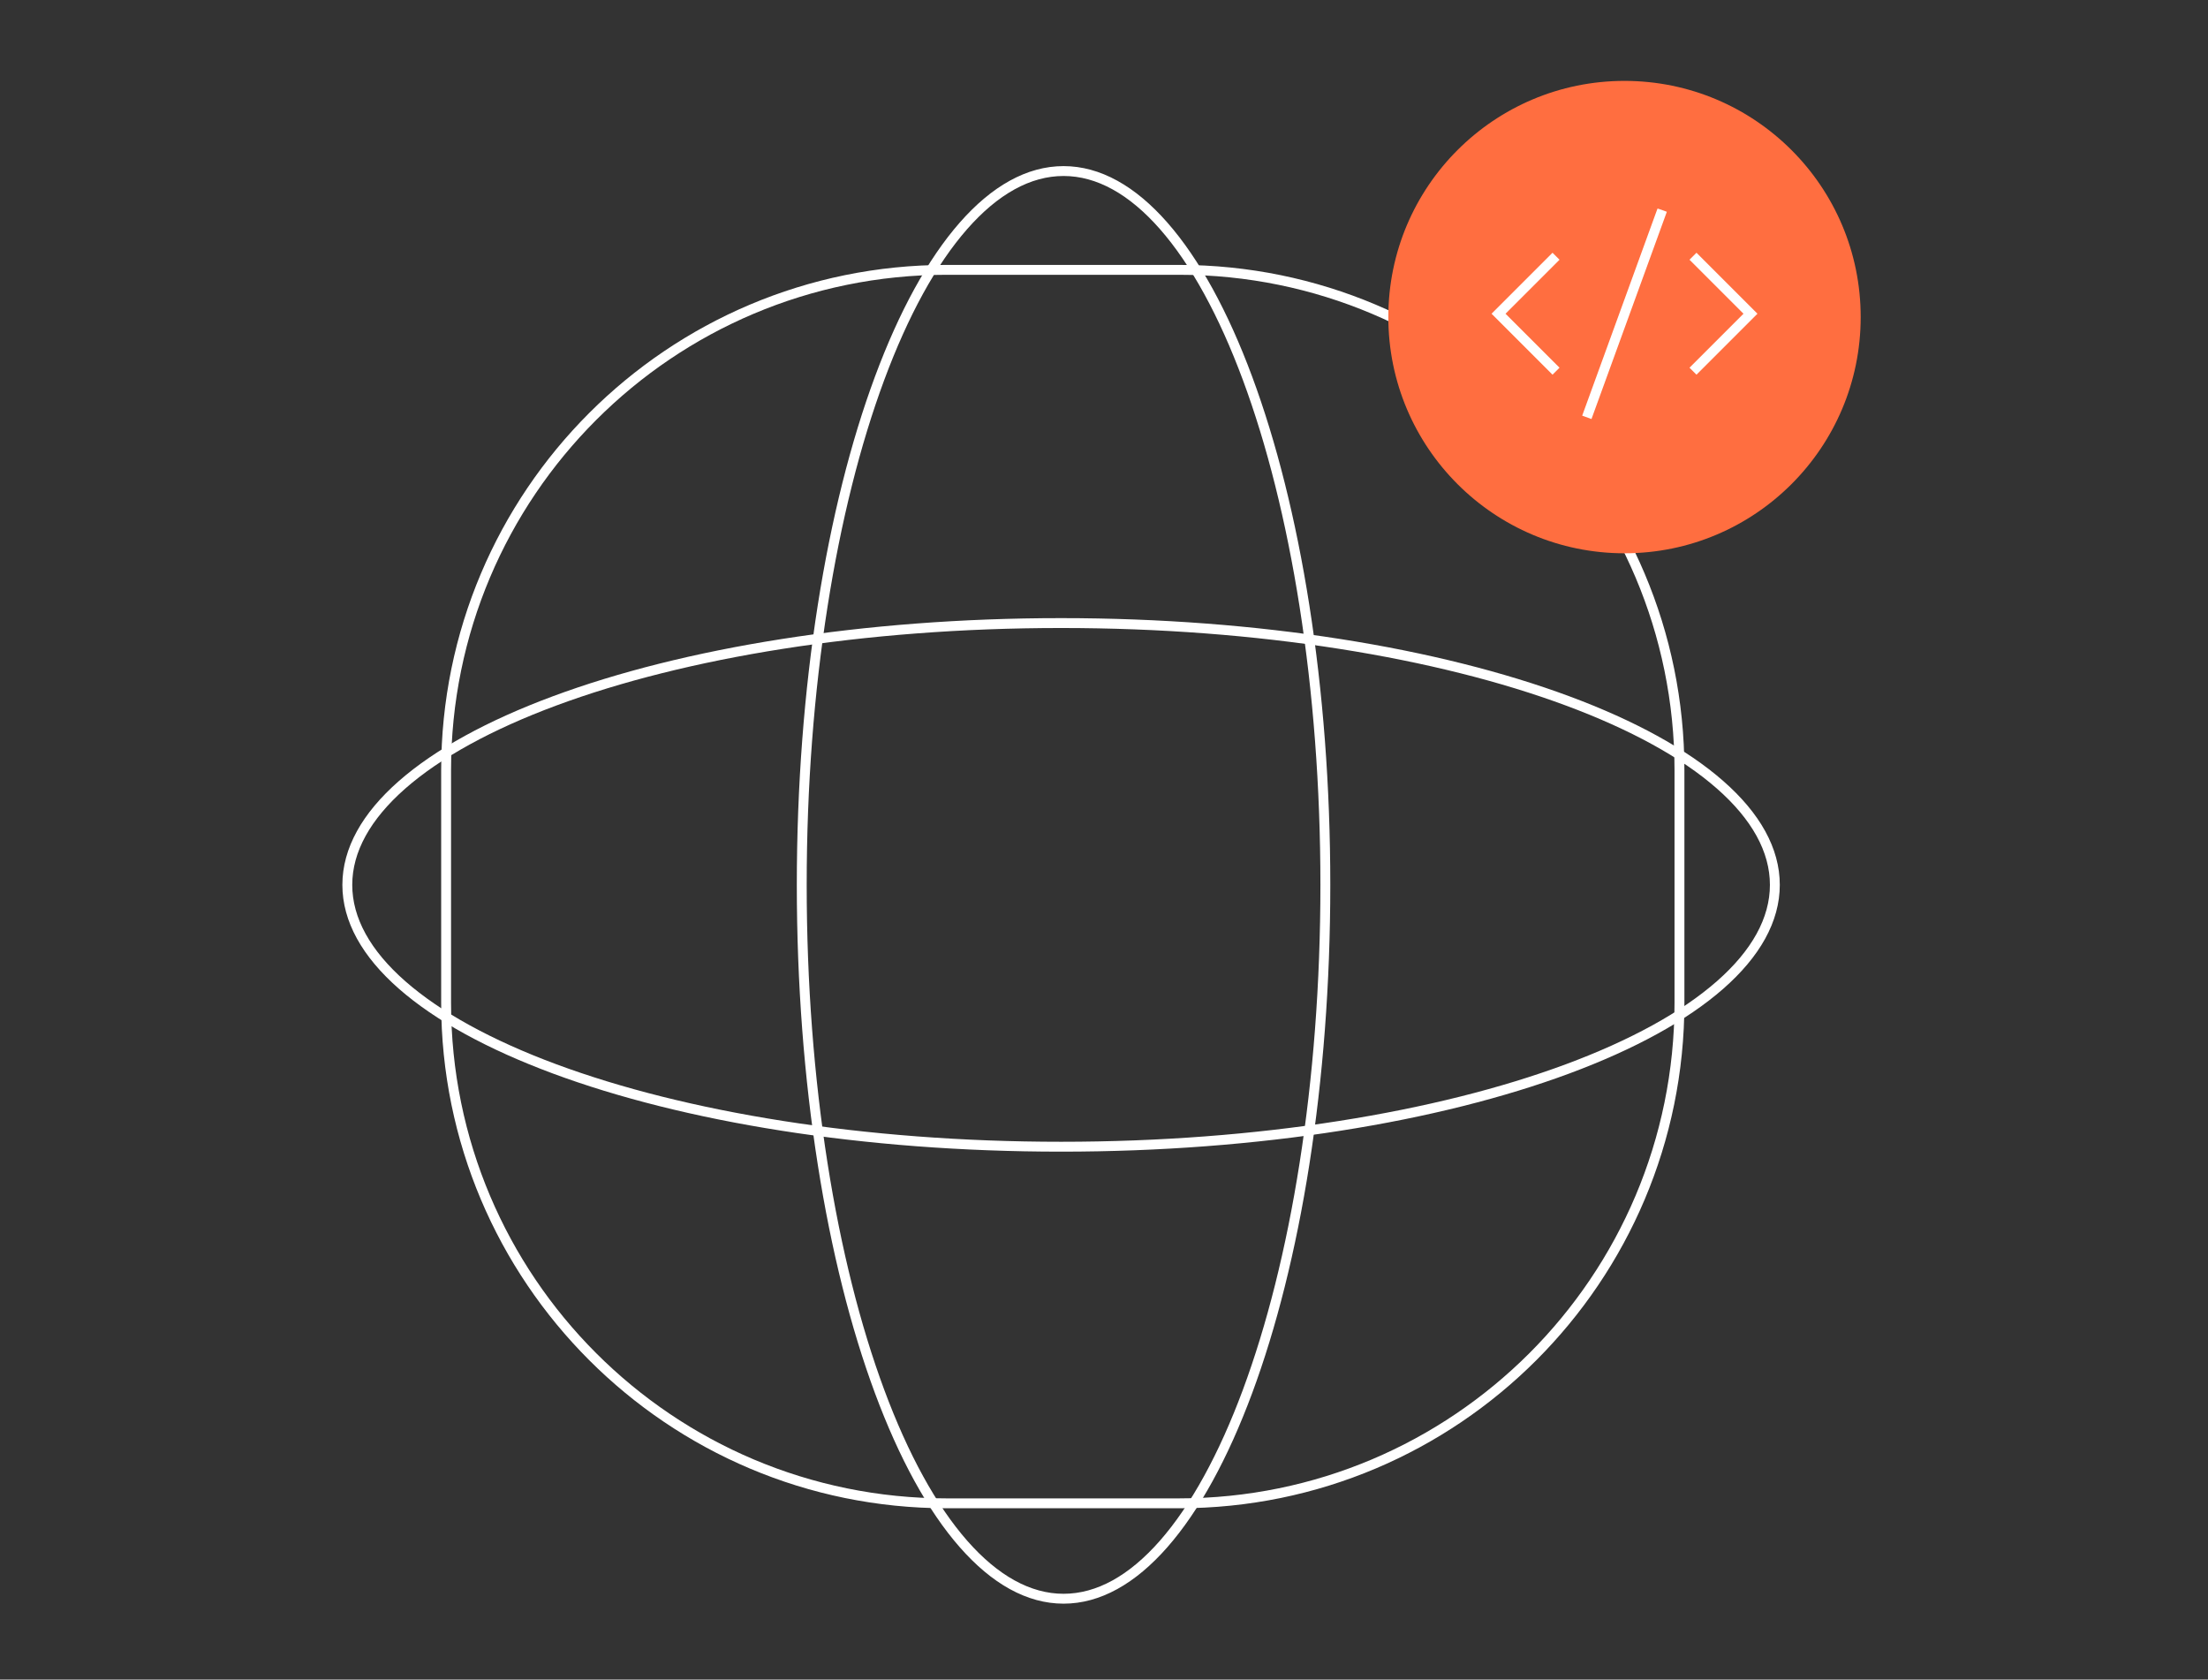 <svg width="447" height="340" viewBox="0 0 447 340" fill="none" xmlns="http://www.w3.org/2000/svg">
<rect x="0" y="0" width="447" height="340" fill="#333333" stroke="none"/>
<path d="M238.669 54.625H191.645C135.68 54.625 90.312 99.993 90.312 155.957V202.981C90.312 258.945 135.68 304.313 191.645 304.313H238.669C294.633 304.313 340 258.945 340 202.981V155.957C340 99.993 294.633 54.625 238.669 54.625Z" stroke="white" stroke-width="2" stroke-miterlimit="10"/>
<path d="M328.875 112C355.281 112 376.688 90.594 376.688 64.188C376.688 37.782 355.281 16.375 328.875 16.375C302.469 16.375 281.062 37.782 281.062 64.188C281.062 90.594 302.469 112 328.875 112Z" fill="#FF6E40"/>
<mask id="mask0_51_22445" style="mask-type:luminance" maskUnits="userSpaceOnUse" x="300" y="41" width="58" height="46">
<path d="M357.562 41.875H300.188V86.5H357.562V41.875Z" fill="white"/>
</mask>
<g mask="url(#mask0_51_22445)">
<path d="M314.304 52.576L303.375 63.505L314.304 74.433" stroke="white" stroke-width="2" stroke-miterlimit="10" stroke-linecap="square"/>
<path d="M343.447 52.576L354.375 63.505L343.447 74.433" stroke="white" stroke-width="2" stroke-miterlimit="10" stroke-linecap="square"/>
<path d="M321.59 83.54L336.162 43.469" stroke="white" stroke-width="2" stroke-miterlimit="10" stroke-linecap="square"/>
</g>
<path d="M268.312 179.125C268.312 219.217 262.28 255.468 252.559 281.661C247.697 294.761 241.932 305.293 235.581 312.531C229.228 319.772 222.376 323.625 215.312 323.625C208.249 323.625 201.397 319.772 195.044 312.531C188.693 305.293 182.928 294.761 178.066 281.661C168.345 255.468 162.312 219.217 162.312 179.125C162.312 139.033 168.345 102.782 178.066 76.589C182.928 63.489 188.693 52.957 195.044 45.719C201.397 38.479 208.249 34.625 215.312 34.625C222.376 34.625 229.228 38.479 235.581 45.719C241.932 52.957 247.697 63.489 252.559 76.589C262.28 102.782 268.312 139.033 268.312 179.125Z" stroke="white" stroke-width="2"/>
<path d="M214.812 126.125C254.904 126.125 291.156 132.158 317.349 141.879C330.449 146.741 340.981 152.506 348.219 158.857C355.46 165.21 359.312 172.062 359.312 179.125C359.312 186.188 355.46 193.04 348.219 199.393C340.981 205.744 330.449 211.509 317.349 216.371C291.156 226.092 254.904 232.125 214.812 232.125C174.721 232.125 138.469 226.092 112.276 216.371C99.176 211.509 88.644 205.744 81.406 199.393C74.166 193.04 70.312 186.188 70.312 179.125C70.312 172.062 74.166 165.21 81.406 158.857C88.644 152.506 99.176 146.741 112.276 141.879C138.469 132.158 174.721 126.125 214.812 126.125Z" stroke="white" stroke-width="2"/>
</svg>
